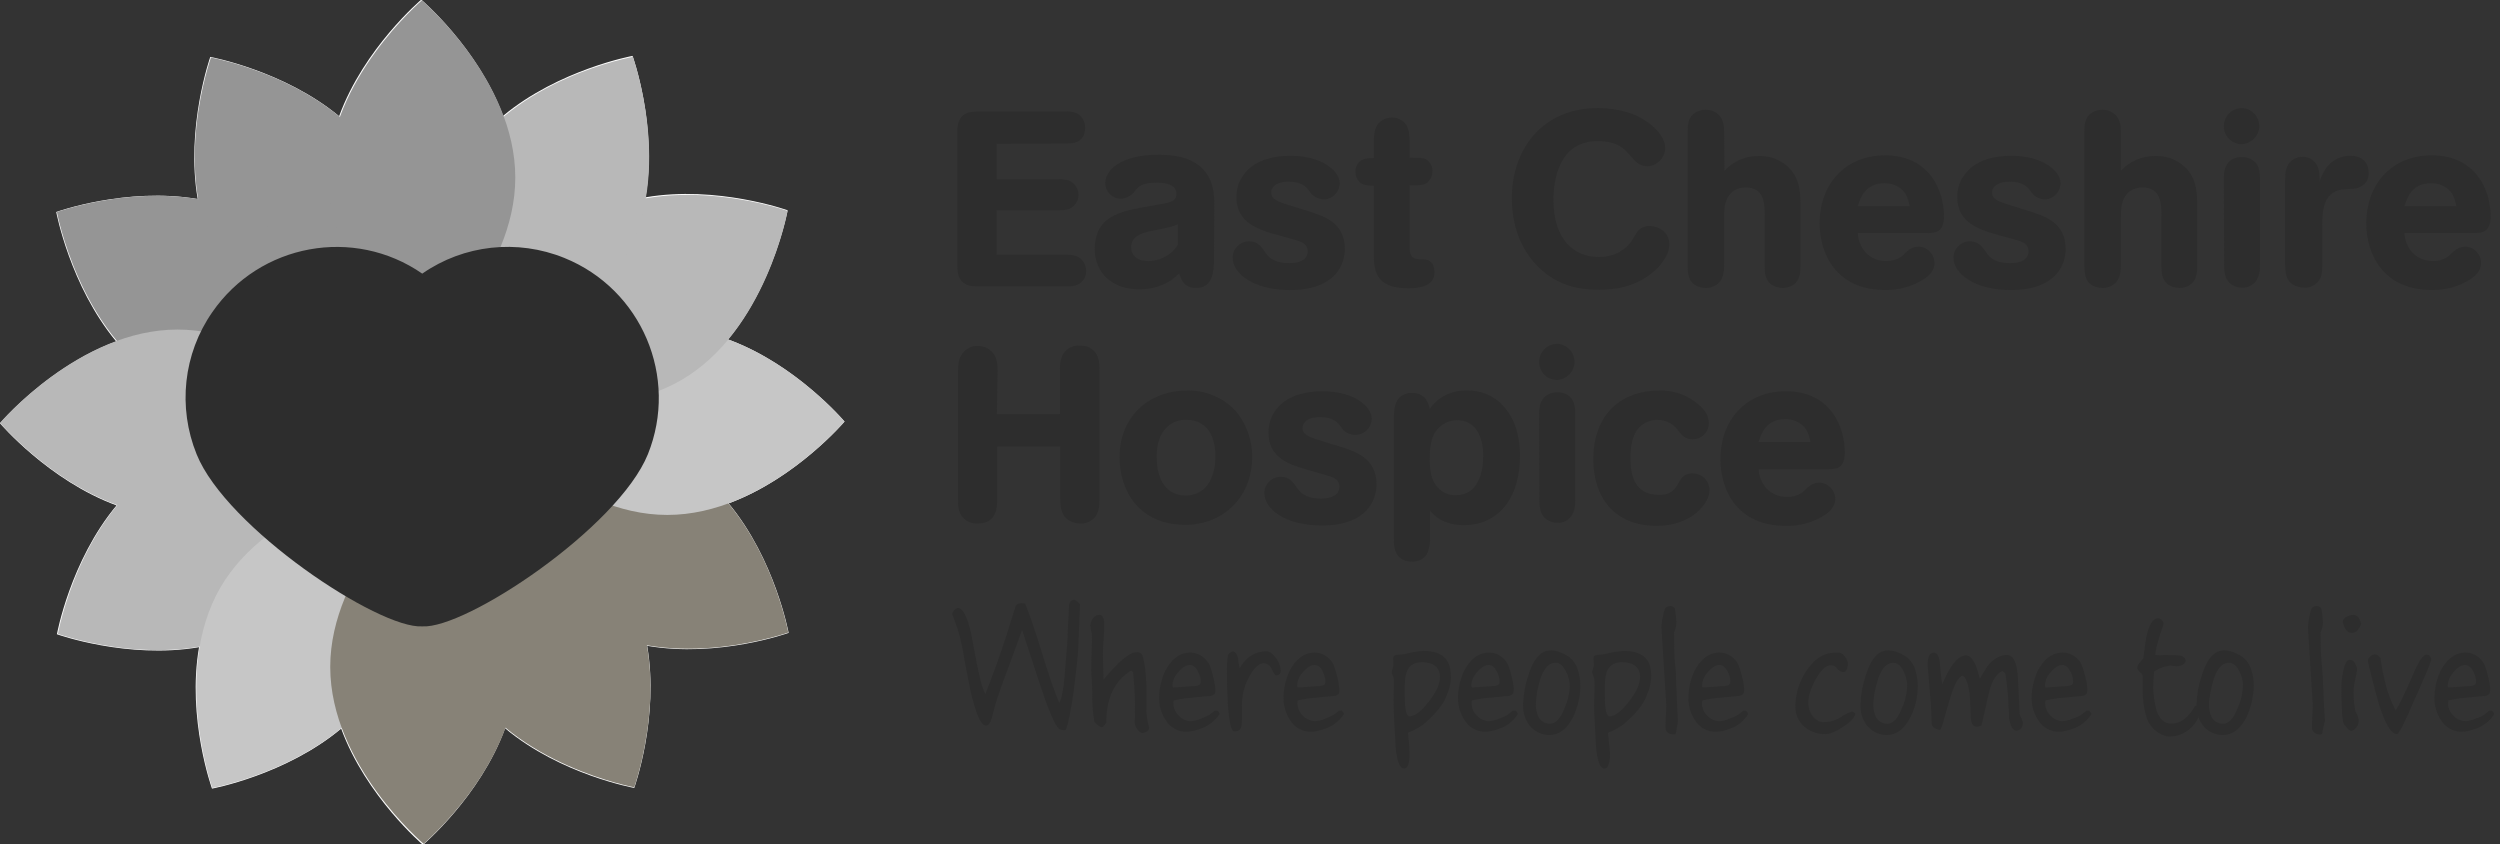 <svg width="225" height="76" viewBox="0 0 225 76" fill="none" xmlns="http://www.w3.org/2000/svg">
<rect x="0" y="0" width="225" height="76" fill="#333333" stroke="none"/>
<g clip-path="url(#clip0_431_4828)">
<path d="M76.008 37.942C76.008 37.942 71.653 32.789 65.518 30.55C69.659 25.55 70.886 18.925 70.886 18.925C70.886 18.925 64.537 16.655 58.095 17.759C59.199 11.348 56.93 5.03 56.93 5.03C56.93 5.03 50.304 6.257 45.274 10.428C43.035 4.324 37.912 -0.031 37.912 -0.031C37.912 -0.031 32.759 4.324 30.52 10.459C25.551 6.349 18.925 5.122 18.925 5.122C18.925 5.122 16.686 11.471 17.791 17.913C11.38 16.808 5.061 19.078 5.061 19.078C5.061 19.078 6.288 25.704 10.46 30.734C4.356 32.973 0 38.096 0 38.096C0 38.096 4.386 43.249 10.49 45.488C6.319 50.488 5.122 57.082 5.122 57.082C5.122 57.082 11.472 59.352 17.913 58.248C16.809 64.659 19.079 70.977 19.079 70.977C19.079 70.977 25.704 69.75 30.704 65.579C32.943 71.683 38.066 76.038 38.066 76.038C38.066 76.038 43.219 71.683 45.458 65.548C50.458 69.72 57.083 70.916 57.083 70.916C57.083 70.916 59.353 64.567 58.248 58.125C64.659 59.23 70.978 56.96 70.978 56.96C70.978 56.96 69.751 50.334 65.579 45.304C71.653 43.065 76.008 37.942 76.008 37.942Z" fill="white"/>
<path d="M34.261 14.78C38.677 22.418 34.966 32.786 34.966 32.786C34.966 32.786 24.108 30.792 19.691 23.185C15.274 15.578 18.985 5.18 18.985 5.18C18.985 5.18 29.843 7.143 34.261 14.78Z" fill="#959595"/>
<path d="M23.157 19.785C30.794 24.202 32.758 35.03 32.758 35.03C32.758 35.03 22.359 38.742 14.752 34.325C7.145 29.908 5.121 19.08 5.121 19.08C5.121 19.08 15.519 15.368 23.157 19.785Z" fill="#959595"/>
<path d="M15.981 29.66C24.784 29.66 31.931 38.065 31.931 38.065C31.931 38.065 24.784 46.469 15.981 46.469C7.178 46.469 0 38.065 0 38.065C0 38.065 7.147 29.66 15.981 29.66Z" fill="#B8B8B8"/>
<path d="M14.814 41.805C22.451 37.388 32.819 41.099 32.819 41.099C32.819 41.099 30.825 51.958 23.218 56.344C15.581 60.761 5.213 57.05 5.213 57.05C5.213 57.05 7.176 46.191 14.814 41.805Z" fill="#B8B8B8"/>
<path d="M19.814 52.913C24.231 45.276 35.059 43.312 35.059 43.312C35.059 43.312 38.77 53.711 34.353 61.318C29.936 68.925 19.108 70.918 19.108 70.918C19.108 70.918 15.428 60.551 19.814 52.913Z" fill="#C6C6C6"/>
<path d="M29.721 60.024C29.721 51.221 38.125 44.074 38.125 44.074C38.125 44.074 46.53 51.221 46.53 60.024C46.53 68.828 38.125 75.944 38.125 75.944C38.125 75.944 29.721 68.828 29.721 60.024Z" fill="#878277"/>
<path d="M41.836 61.255C37.419 53.618 41.131 43.25 41.131 43.25C41.131 43.25 51.989 45.244 56.375 52.851C60.792 60.488 57.081 70.856 57.081 70.856C57.081 70.856 46.253 68.862 41.836 61.255Z" fill="#878277"/>
<path d="M52.941 56.219C45.303 51.802 43.34 40.974 43.34 40.974C43.34 40.974 53.738 37.263 61.345 41.68C68.952 46.097 70.946 56.925 70.946 56.925C70.946 56.925 60.578 60.636 52.941 56.219Z" fill="#878277"/>
<path d="M60.058 46.344C51.255 46.344 44.139 37.94 44.139 37.94C44.139 37.94 51.255 29.535 60.089 29.535C68.923 29.535 76.008 37.94 76.008 37.94C76.008 37.94 68.861 46.344 60.058 46.344Z" fill="#C6C6C6"/>
<path d="M61.282 34.229C53.645 38.646 43.277 34.934 43.277 34.934C43.277 34.934 45.271 24.076 52.878 19.69C60.485 15.304 70.883 18.984 70.883 18.984C70.883 18.984 68.92 29.812 61.282 34.229Z" fill="#B8B8B8"/>
<path d="M56.283 23.122C51.866 30.76 41.039 32.723 41.039 32.723C41.039 32.723 37.327 22.325 41.714 14.718C46.13 7.08 56.958 5.117 56.958 5.117C56.958 5.117 60.67 15.485 56.283 23.122Z" fill="#B8B8B8"/>
<path d="M46.376 15.981C46.376 24.785 37.972 31.931 37.972 31.931C37.972 31.931 29.567 24.785 29.567 15.981C29.567 7.178 37.972 0.031 37.972 0.031C37.972 0.031 46.376 7.178 46.376 15.981Z" fill="#959595"/>
<path d="M50.794 23.216C46.561 21.498 41.745 22.02 38.003 24.627C31.838 20.363 23.372 21.928 19.108 28.093C16.501 31.835 15.98 36.651 17.697 40.884C20.366 47.509 34.077 56.619 38.003 56.374C41.929 56.619 55.609 47.509 58.309 40.884C61.1 33.952 57.757 26.038 50.794 23.216Z" fill="#2D2D2D"/>
<path d="M89.687 12.945V16.135H95.239C95.577 16.105 95.914 16.166 96.221 16.258C96.926 16.565 97.264 17.362 96.957 18.068C96.803 18.405 96.558 18.65 96.221 18.804C95.914 18.896 95.577 18.927 95.27 18.927H89.687V22.914H95.914C96.527 22.945 97.172 22.945 97.57 23.681C97.693 23.896 97.754 24.141 97.754 24.356C97.785 24.908 97.448 25.429 96.926 25.644C96.62 25.767 96.251 25.797 95.914 25.767H88.031C87.755 25.767 87.479 25.767 87.233 25.705C86.16 25.399 86.16 24.386 86.16 23.834V11.872C86.129 11.381 86.252 10.921 86.528 10.522C86.927 10.062 87.51 10.062 88.031 10.031H95.853C96.221 10.001 96.558 10.062 96.895 10.185C97.386 10.43 97.662 10.951 97.662 11.504C97.662 11.78 97.601 12.056 97.478 12.301C97.08 12.915 96.435 12.915 95.883 12.915L89.687 12.945Z" fill="#2D2D2D"/>
<path d="M109.257 23.465C109.226 24.324 109.226 25.919 107.631 25.919C106.589 25.919 106.282 25.152 106.128 24.6C105.914 24.815 105.699 24.999 105.454 25.183C104.595 25.766 103.583 26.042 102.54 26.042C100.086 26.042 98.522 24.569 98.522 22.361C98.522 21.901 98.614 21.41 98.767 20.981C98.982 20.398 99.411 19.876 99.963 19.57C100.853 19.017 101.773 18.834 104.288 18.404C105.423 18.22 105.883 18.067 105.883 17.453C105.883 16.441 104.472 16.441 104.043 16.441C102.724 16.441 102.448 16.809 102.11 17.238C101.834 17.607 101.374 17.852 100.914 17.883C100.147 17.913 99.503 17.3 99.472 16.502C99.472 15.429 100.638 13.926 104.319 13.926C106.374 13.926 107.355 14.447 108 14.969C109.288 16.073 109.288 17.515 109.288 18.649L109.257 23.465ZM106.006 20.183C105.546 20.367 105.362 20.459 103.859 20.735C102.938 20.919 101.804 21.165 101.804 22.269C101.804 23.036 102.417 23.496 103.337 23.496C103.797 23.496 104.257 23.404 104.687 23.189C105.239 22.944 105.699 22.545 106.006 22.023V20.183Z" fill="#2D2D2D"/>
<path d="M117.876 17.24C117.6 16.872 117.231 16.351 115.974 16.351C114.962 16.351 114.41 16.75 114.41 17.332C114.41 17.976 115.115 18.191 116.219 18.529C116.587 18.651 116.986 18.774 117.415 18.897C119.103 19.418 121.035 19.97 121.035 22.424C121.035 23.774 120.207 26.105 116.097 26.105C112.753 26.105 110.943 24.571 110.943 23.221C110.913 22.424 111.557 21.749 112.354 21.718C112.385 21.718 112.416 21.718 112.416 21.718C113.183 21.718 113.551 22.209 113.888 22.731C114.103 23.038 114.532 23.682 116.035 23.682C117.078 23.682 117.692 23.314 117.692 22.608C117.692 21.903 117.078 21.749 116.557 21.596C116.281 21.504 114.808 21.105 114.471 21.013C113.305 20.645 111.281 20.032 111.281 17.792C111.25 16.933 111.557 16.105 112.14 15.461C113.121 14.357 114.686 14.02 116.158 14.02C118.949 14.02 120.575 15.369 120.575 16.504C120.544 17.332 119.869 17.976 119.072 17.946C118.55 17.884 118.121 17.639 117.876 17.24Z" fill="#2D2D2D"/>
<path d="M126.864 14.198C127.815 14.198 128.03 14.198 128.306 14.32C128.705 14.535 128.95 14.964 128.919 15.425C128.919 15.639 128.858 15.854 128.766 16.038C128.429 16.682 127.999 16.682 126.864 16.682V22.234C126.864 23.215 127.232 23.338 128.03 23.338C128.95 23.338 129.103 24.013 129.103 24.504C129.103 25.853 127.57 25.945 126.711 25.945C123.705 25.945 123.644 24.197 123.644 22.847V16.713C123.276 16.744 122.938 16.682 122.601 16.559C122.202 16.345 121.987 15.915 121.987 15.455C121.987 15.271 122.018 15.056 122.11 14.903C122.417 14.228 123.092 14.228 123.644 14.228V12.664C123.674 12.143 123.674 11.56 124.073 11.1C124.38 10.762 124.809 10.578 125.269 10.578C125.484 10.578 125.699 10.609 125.883 10.701C126.834 11.069 126.834 12.02 126.864 12.664V14.198Z" fill="#2D2D2D"/>
<path d="M139.808 17.978C139.808 21.536 141.648 23.131 143.887 23.131C145.329 23.131 146.341 22.456 146.893 21.628C147.016 21.413 147.138 21.168 147.292 20.953C147.537 20.554 147.967 20.34 148.457 20.34C149.224 20.34 150.236 20.861 150.236 21.965C150.236 22.241 150.175 22.517 150.083 22.793C149.807 23.407 149.378 23.99 148.856 24.419C147.2 25.861 145.329 26.075 143.887 26.075C141.587 26.075 140.452 25.462 139.777 25.063C137.875 23.928 136.065 21.536 136.065 17.855C136.065 13.377 138.857 9.727 143.795 9.727C144.899 9.727 145.973 9.911 146.985 10.279C148.273 10.8 149.868 12.027 149.868 13.315C149.868 14.205 149.132 14.941 148.243 14.972C147.752 14.941 147.323 14.726 147.016 14.328C146.832 14.143 146.709 13.96 146.525 13.806C146.249 13.438 145.543 12.702 143.826 12.702C140.329 12.671 139.808 16.168 139.808 17.978Z" fill="#2D2D2D"/>
<path d="M155.204 15.366C156.002 14.507 157.106 14.016 158.272 14.047C159.008 14.016 159.713 14.2 160.327 14.568C162.014 15.611 162.014 17.237 162.044 18.279V23.923C162.044 24.445 162.014 25.028 161.615 25.457C161.308 25.764 160.879 25.917 160.449 25.917C160.051 25.917 159.652 25.794 159.345 25.549C158.854 25.12 158.824 24.506 158.824 23.985V19.414C158.824 18.402 158.824 16.869 157.106 16.869C156.738 16.869 156.37 16.96 156.032 17.175C155.174 17.789 155.174 18.832 155.174 19.568V23.77C155.174 24.291 155.143 24.874 154.806 25.334C154.499 25.702 154.039 25.917 153.548 25.917C153.333 25.917 153.119 25.886 152.934 25.825C151.922 25.518 151.892 24.567 151.892 23.923V11.807C151.892 11.286 151.922 10.703 152.382 10.274C152.689 10.028 153.088 9.875 153.487 9.875C153.701 9.875 153.947 9.906 154.161 9.998C155.143 10.396 155.174 11.347 155.174 11.93L155.204 15.366Z" fill="#2D2D2D"/>
<path d="M167.199 20.974C167.23 21.618 167.475 22.232 167.905 22.722C168.365 23.213 169.009 23.489 169.714 23.489C170.297 23.52 170.88 23.336 171.309 22.937C171.432 22.814 171.555 22.661 171.708 22.569C171.953 22.324 172.322 22.201 172.659 22.201C173.456 22.201 174.101 22.876 174.101 23.673C174.101 24.133 173.886 24.624 173.211 25.084C172.137 25.79 170.88 26.127 169.622 26.096C165.297 26.096 163.764 22.876 163.764 20.084C163.764 16.649 166.003 13.98 169.653 13.98C173.732 13.98 174.959 17.262 174.959 19.44C174.959 20.943 174.162 20.943 173.548 20.974H167.199ZM171.861 18.551C171.8 18.152 171.677 17.753 171.463 17.385C171.033 16.802 170.328 16.465 169.592 16.496C167.843 16.496 167.444 17.815 167.199 18.551H171.861Z" fill="#2D2D2D"/>
<path d="M182.782 17.24C182.506 16.872 182.138 16.351 180.881 16.351C179.868 16.351 179.285 16.75 179.285 17.332C179.285 17.976 179.991 18.191 181.126 18.529C181.494 18.651 181.893 18.774 182.291 18.897C183.978 19.418 185.911 19.97 185.911 22.424C185.911 23.774 185.083 26.105 180.973 26.105C177.629 26.105 175.819 24.571 175.819 23.221C175.789 22.424 176.433 21.749 177.23 21.718C177.261 21.718 177.261 21.718 177.292 21.718C178.059 21.718 178.427 22.209 178.764 22.731C178.979 23.038 179.408 23.682 180.911 23.682C181.954 23.682 182.568 23.314 182.568 22.608C182.568 21.903 181.954 21.749 181.433 21.596C181.126 21.504 179.684 21.105 179.347 21.013C178.181 20.645 176.157 20.032 176.157 17.792C176.126 16.933 176.433 16.105 177.016 15.461C177.997 14.357 179.562 14.02 181.034 14.02C183.825 14.02 185.451 15.369 185.451 16.504C185.42 17.332 184.745 17.976 183.948 17.946C183.457 17.884 183.028 17.639 182.782 17.24Z" fill="#2D2D2D"/>
<path d="M190.879 15.366C191.676 14.507 192.811 14.016 193.977 14.047C194.713 14.016 195.418 14.2 196.032 14.568C197.719 15.611 197.719 17.237 197.75 18.279V23.923C197.75 24.445 197.719 25.028 197.32 25.457C197.013 25.764 196.584 25.917 196.155 25.917C195.756 25.917 195.357 25.794 195.05 25.549C194.56 25.12 194.529 24.506 194.529 23.985V19.414C194.529 18.402 194.529 16.869 192.811 16.869C192.443 16.869 192.075 16.96 191.738 17.175C190.879 17.789 190.879 18.832 190.879 19.568V23.77C190.879 24.291 190.848 24.874 190.511 25.334C190.204 25.702 189.744 25.917 189.253 25.917C189.038 25.917 188.824 25.886 188.64 25.825C187.627 25.518 187.597 24.567 187.597 23.923V11.807C187.597 11.286 187.627 10.703 188.087 10.274C188.394 10.028 188.793 9.875 189.192 9.875C189.406 9.875 189.652 9.906 189.867 9.998C190.848 10.396 190.879 11.347 190.879 11.93V15.366Z" fill="#2D2D2D"/>
<path d="M200.143 11.352C200.143 10.463 200.879 9.727 201.768 9.727C202.658 9.757 203.363 10.524 203.333 11.414C203.302 12.242 202.627 12.917 201.768 12.978C200.879 12.978 200.143 12.272 200.143 11.352ZM200.143 16.076C200.143 15.217 200.357 14.849 200.603 14.573C200.909 14.266 201.339 14.113 201.768 14.143C202.014 14.143 202.259 14.174 202.474 14.266C203.363 14.634 203.394 15.524 203.394 16.045V23.836C203.425 24.327 203.333 24.849 203.057 25.278C202.75 25.677 202.29 25.922 201.799 25.891C201.584 25.891 201.37 25.861 201.155 25.769C200.204 25.401 200.173 24.45 200.173 23.836L200.143 16.076Z" fill="#2D2D2D"/>
<path d="M205.663 16.197C205.663 15.676 205.663 15.032 206.154 14.541C206.43 14.265 206.829 14.112 207.227 14.112C207.473 14.112 207.718 14.173 207.902 14.265C208.761 14.694 208.761 15.676 208.761 16.075V16.351C208.853 16.013 209.006 15.676 209.221 15.338C209.681 14.51 210.571 14.02 211.522 14.02C212.718 14.02 213.178 14.756 213.178 15.523C213.209 15.921 213.055 16.289 212.81 16.565C212.473 16.841 212.074 16.995 211.644 16.995C211.338 17.026 211.031 17.026 210.755 17.056C209.037 17.332 209.006 19.111 209.006 20.338V23.804C209.006 24.326 209.006 25.001 208.546 25.43C208.24 25.737 207.81 25.921 207.381 25.89C207.197 25.89 206.982 25.859 206.798 25.798C205.694 25.491 205.663 24.479 205.663 23.804V16.197Z" fill="#2D2D2D"/>
<path d="M216.398 20.974C216.429 21.618 216.674 22.232 217.104 22.722C217.564 23.213 218.239 23.489 218.914 23.489C219.496 23.52 220.079 23.336 220.509 22.937C220.631 22.814 220.754 22.661 220.907 22.569C221.183 22.324 221.521 22.201 221.858 22.201C222.656 22.201 223.3 22.876 223.3 23.673C223.3 24.133 223.085 24.624 222.41 25.084C221.337 25.79 220.11 26.127 218.822 26.096C214.497 26.096 212.963 22.876 212.963 20.084C212.963 16.649 215.202 13.98 218.852 13.98C222.932 13.98 224.159 17.262 224.159 19.44C224.159 20.943 223.361 20.943 222.748 20.974H216.398ZM221.061 18.551C220.999 18.152 220.877 17.753 220.662 17.385C220.233 16.802 219.527 16.465 218.791 16.496C217.043 16.496 216.644 17.815 216.398 18.551H221.061Z" fill="#2D2D2D"/>
<path d="M89.719 37.27H95.394V33.283C95.394 32.73 95.425 32.117 95.854 31.626C96.192 31.258 96.682 31.074 97.173 31.105C97.449 31.105 97.695 31.136 97.94 31.228C98.921 31.657 98.952 32.639 98.952 33.283V44.816C98.952 45.337 98.952 45.981 98.584 46.503C98.247 46.902 97.756 47.147 97.234 47.116C97.02 47.116 96.774 47.086 96.559 46.994C95.455 46.626 95.425 45.552 95.425 44.877V40.184H89.75V44.938C89.75 45.613 89.719 47.116 88.002 47.116C87.511 47.147 87.02 46.963 86.683 46.595C86.223 46.104 86.223 45.46 86.223 44.938V33.436C86.223 32.853 86.253 32.178 86.744 31.657C87.082 31.32 87.542 31.105 88.002 31.136C88.523 31.136 89.014 31.35 89.351 31.749C89.781 32.27 89.781 32.915 89.781 33.467L89.719 37.27Z" fill="#2D2D2D"/>
<path d="M106.864 35.15C108.489 35.119 110.054 35.763 111.189 36.959C112.17 38.125 112.722 39.628 112.692 41.131C112.692 44.781 110.054 47.235 106.68 47.235C102.508 47.235 100.76 44.167 100.76 41.131C100.76 37.603 103.275 35.15 106.864 35.15ZM105.146 38.34C104.103 39.198 104.103 40.701 104.103 41.131C104.103 43.217 104.993 44.597 106.741 44.597C107.631 44.597 108.428 44.137 108.858 43.37C109.226 42.664 109.41 41.867 109.379 41.069C109.41 40.364 109.256 39.658 108.95 39.014C108.52 38.217 107.692 37.757 106.772 37.787C106.158 37.757 105.575 37.971 105.146 38.34Z" fill="#2D2D2D"/>
<path d="M120.697 38.432C120.421 38.064 120.053 37.542 118.796 37.542C117.783 37.542 117.231 37.941 117.231 38.524C117.231 39.168 117.937 39.383 119.072 39.72C119.44 39.843 119.839 39.965 120.268 40.088C121.955 40.609 123.887 41.161 123.887 43.615C123.887 44.965 123.059 47.296 118.949 47.296C115.606 47.296 113.796 45.763 113.796 44.413C113.765 43.615 114.409 42.941 115.207 42.91C115.238 42.91 115.268 42.91 115.268 42.91C116.035 42.91 116.403 43.401 116.741 43.922C116.955 44.198 117.385 44.873 118.888 44.873C119.931 44.873 120.544 44.505 120.544 43.8C120.544 43.094 119.931 42.941 119.409 42.787C119.133 42.695 117.661 42.297 117.323 42.174C116.158 41.836 114.164 41.223 114.164 38.984C114.133 38.125 114.44 37.297 115.023 36.653C116.004 35.548 117.569 35.211 119.041 35.211C121.832 35.211 123.458 36.561 123.458 37.696C123.427 38.524 122.753 39.168 121.955 39.137C121.372 39.106 120.912 38.861 120.697 38.432Z" fill="#2D2D2D"/>
<path d="M125.452 37.45C125.483 36.929 125.483 36.315 125.912 35.825C126.219 35.518 126.648 35.334 127.078 35.364C128.366 35.364 128.581 36.377 128.673 36.806C129.409 35.733 130.636 35.119 131.955 35.15C133.212 35.088 134.409 35.579 135.268 36.499C136.617 37.941 136.801 39.904 136.801 41.008C136.801 44.842 134.869 47.266 131.709 47.266C131.219 47.266 130.697 47.204 130.237 47.02C129.624 46.836 129.102 46.468 128.704 45.947V48.339C128.734 48.861 128.642 49.413 128.397 49.904C128.121 50.333 127.599 50.578 127.078 50.548C126.863 50.548 126.648 50.517 126.464 50.456C125.452 50.087 125.452 49.106 125.452 48.523V37.45ZM129.348 38.646C128.888 39.199 128.673 39.996 128.673 41.254C128.673 42.695 128.949 43.278 129.194 43.615C129.593 44.229 130.299 44.597 131.035 44.566C133.028 44.566 133.489 42.511 133.489 41.039C133.489 39.383 132.875 37.818 131.127 37.818C130.452 37.818 129.808 38.125 129.348 38.646Z" fill="#2D2D2D"/>
<path d="M138.518 32.571C138.518 31.681 139.254 30.945 140.143 30.945C141.033 30.976 141.738 31.743 141.708 32.632C141.677 33.461 141.002 34.135 140.143 34.197C139.223 34.197 138.518 33.461 138.518 32.571ZM138.518 37.264C138.518 36.405 138.732 36.037 138.978 35.761C139.284 35.454 139.714 35.301 140.143 35.301C140.389 35.301 140.634 35.332 140.849 35.424C141.738 35.792 141.769 36.681 141.769 37.203V44.994C141.8 45.484 141.708 46.006 141.431 46.435C141.155 46.834 140.665 47.079 140.174 47.049C139.959 47.049 139.744 47.018 139.53 46.926C138.579 46.558 138.548 45.607 138.548 44.994L138.518 37.264Z" fill="#2D2D2D"/>
<path d="M151.034 43.524C151.249 43.156 151.494 42.604 152.261 42.604C153.12 42.573 153.825 43.217 153.856 44.076C153.856 44.107 153.856 44.107 153.856 44.137C153.856 45.242 152.322 47.327 149.102 47.327C145.176 47.327 143.396 44.628 143.396 41.346C143.396 37.082 146.126 35.15 149.286 35.15C150.605 35.089 151.862 35.549 152.875 36.408C153.549 36.99 153.795 37.512 153.795 38.095C153.795 38.892 153.151 39.536 152.353 39.536H152.322C151.924 39.536 151.556 39.383 151.31 39.076C151.157 38.923 151.034 38.739 150.911 38.585C150.175 37.727 148.918 37.542 147.967 38.125C147.507 38.401 146.74 39.015 146.74 41.254C146.74 42.757 147.108 44.536 149.286 44.536C150.421 44.567 150.758 43.984 151.034 43.524Z" fill="#2D2D2D"/>
<path d="M158.272 42.204C158.303 42.849 158.548 43.462 158.978 43.953C159.438 44.444 160.113 44.72 160.788 44.72C161.37 44.75 161.953 44.566 162.383 44.167C162.505 44.045 162.628 43.892 162.781 43.8C163.057 43.554 163.395 43.431 163.732 43.431C164.53 43.462 165.174 44.106 165.174 44.904C165.174 45.364 164.959 45.855 164.284 46.315C163.211 47.02 161.984 47.358 160.696 47.327C156.34 47.327 154.837 44.106 154.837 41.315C154.837 37.88 157.076 35.211 160.726 35.211C164.806 35.211 166.033 38.493 166.033 40.702C166.033 42.204 165.235 42.204 164.622 42.235H158.272V42.204ZM162.935 39.781C162.873 39.383 162.751 38.984 162.536 38.616C162.106 38.033 161.401 37.696 160.665 37.726C158.916 37.726 158.518 39.045 158.272 39.781H162.935Z" fill="#2D2D2D"/>
<path d="M97.048 58.125C97.018 59.045 96.864 60.364 96.65 62.082C96.374 64.014 96.128 65.242 95.913 65.702C95.699 65.732 95.484 65.702 95.3 65.579C94.932 65.272 94.349 63.892 93.521 61.377C92.999 59.812 92.509 58.248 91.987 56.684C91.865 57.052 91.466 58.125 90.822 59.904C90.177 61.561 89.748 62.818 89.503 63.677C89.411 64.014 89.349 64.321 89.257 64.628C89.135 65.088 88.951 65.303 88.736 65.303C88.368 65.303 88.03 64.659 87.662 63.401C87.417 62.634 87.171 61.346 86.834 59.567C86.681 58.524 86.466 57.512 86.159 56.53C86.006 56.162 85.883 55.733 85.699 55.273C85.699 55.027 86.037 54.721 86.221 54.721C86.65 54.721 87.049 55.487 87.386 56.929C87.386 56.99 87.57 57.88 87.908 59.69C88.03 60.303 88.122 60.702 88.184 60.978C88.306 61.499 88.46 61.99 88.674 62.481C89.472 60.487 90.085 58.708 90.576 57.205C90.76 56.592 91.036 55.702 91.404 54.567C91.466 54.383 91.68 54.291 92.018 54.291C92.11 54.291 92.202 54.291 92.263 54.322C92.662 55.273 93.153 56.745 93.797 58.831C94.441 60.916 94.932 62.328 95.331 63.248C95.545 62.91 95.699 62.113 95.821 60.825C95.883 59.782 96.005 58.708 96.067 57.635C96.097 56.898 96.128 55.825 96.22 54.414C96.281 54.138 96.466 53.984 96.65 53.984C96.772 53.984 96.956 54.107 97.202 54.383L97.048 58.125Z" fill="#2D2D2D"/>
<path d="M102.816 65.976C102.601 65.976 102.172 65.516 102.141 65.147C102.111 64.994 102.111 64.841 102.141 64.657C102.141 64.381 102.141 64.227 102.141 64.197C102.172 63 102.111 61.804 101.988 60.639C101.988 60.455 101.896 60.362 101.773 60.362C100.301 61.283 99.565 62.847 99.565 65.025C99.473 65.209 99.35 65.332 99.197 65.454C99.043 65.424 98.89 65.362 98.767 65.24L98.491 64.963C98.338 64.074 98.276 63.184 98.307 62.295L98.215 60.362C98.215 60.025 98.215 59.473 98.246 58.706C98.276 57.939 98.276 57.479 98.276 57.295C98.276 57.111 98.246 56.896 98.184 56.712C98.154 56.436 98.123 56.283 98.123 56.283C98.184 55.761 98.522 55.332 98.951 55.332C99.197 55.332 99.319 55.547 99.381 55.976V56.651C99.319 57.663 99.258 58.43 99.258 58.89L99.319 61.16C100.7 59.504 101.681 58.706 102.233 58.706C102.387 58.675 102.54 58.706 102.663 58.798C102.816 58.829 102.939 59.289 103.061 60.148C103.123 60.669 103.153 61.191 103.184 61.743V63.675C103.153 64.289 103.245 64.871 103.43 65.454C103.43 65.7 103.245 65.914 102.816 65.976Z" fill="#2D2D2D"/>
<path d="M108.032 65.583C107.664 65.736 107.234 65.828 106.836 65.859C106.069 65.889 105.333 65.491 104.934 64.847C104.535 64.264 104.32 63.558 104.32 62.853C104.32 62.025 104.504 61.196 104.842 60.429C105.394 59.356 106.099 58.804 106.928 58.742C107.173 58.712 107.388 58.742 107.633 58.804C108.154 58.957 108.615 59.356 108.86 59.847C109.013 60.215 109.105 60.583 109.197 60.951C109.259 61.196 109.32 61.472 109.351 61.748C109.381 61.902 109.381 62.086 109.381 62.239C109.381 62.454 109.228 62.577 108.952 62.638C108.768 62.638 108.216 62.699 107.296 62.791C106.743 62.822 106.191 62.914 105.639 63.037C105.609 63.129 105.609 63.221 105.609 63.313C105.609 63.742 105.793 64.141 106.099 64.417C106.375 64.724 106.805 64.908 107.204 64.908C107.48 64.877 107.786 64.816 108.032 64.693C108.308 64.601 108.584 64.478 108.86 64.325L109.32 63.957H109.565C109.688 64.08 109.811 64.233 109.749 64.294C109.32 64.908 108.707 65.368 108.032 65.583ZM107.848 60.491C107.664 60.062 107.388 59.847 107.081 59.847C106.774 59.847 106.406 60.062 106.038 60.491C105.731 60.828 105.547 61.227 105.517 61.687C105.517 61.748 105.547 61.81 105.578 61.871C105.793 61.871 106.13 61.84 106.559 61.81C106.989 61.779 107.357 61.748 107.541 61.748C108.062 61.687 108.001 61.534 108.062 61.442C108.093 61.104 108.001 60.798 107.848 60.491Z" fill="#2D2D2D"/>
<path d="M114.869 60.795C114.777 60.795 114.624 60.611 114.471 60.243C114.379 59.936 114.072 59.721 113.735 59.691C113.274 59.691 112.814 60.151 112.354 61.04C111.956 61.807 111.771 62.666 111.771 63.525C111.771 63.709 111.771 63.924 111.771 64.2C111.771 64.476 111.771 64.691 111.771 64.813C111.771 65.304 111.71 65.58 111.526 65.703C111.403 65.795 111.25 65.825 111.066 65.825C110.821 65.825 110.637 65.059 110.514 63.556C110.453 62.574 110.422 61.501 110.422 60.366C110.422 59.415 110.483 58.893 110.606 58.832C110.698 58.74 110.821 58.648 110.974 58.617C111.219 58.678 111.342 58.924 111.434 59.261C111.434 59.476 111.495 59.783 111.557 60.151C112.17 59.108 112.968 58.617 113.98 58.617C114.287 58.617 114.563 58.832 114.839 59.231C115.084 59.537 115.238 59.936 115.268 60.335C115.299 60.611 115.084 60.795 114.869 60.795Z" fill="#2D2D2D"/>
<path d="M119.257 65.583C118.858 65.736 118.459 65.828 118.03 65.859C117.263 65.889 116.527 65.491 116.128 64.847C115.729 64.264 115.515 63.558 115.515 62.853C115.515 62.025 115.699 61.196 116.036 60.429C116.588 59.356 117.294 58.804 118.122 58.742C118.367 58.712 118.582 58.742 118.827 58.804C119.349 58.957 119.809 59.356 120.024 59.847C120.177 60.215 120.269 60.583 120.361 60.951C120.422 61.196 120.484 61.472 120.514 61.748C120.545 61.902 120.545 62.086 120.545 62.239C120.545 62.454 120.392 62.577 120.116 62.638C119.932 62.638 119.379 62.699 118.459 62.791C117.907 62.822 117.355 62.914 116.803 63.037C116.772 63.129 116.772 63.221 116.772 63.313C116.803 64.172 117.508 64.877 118.398 64.908C118.674 64.877 118.981 64.816 119.226 64.693C119.502 64.601 119.778 64.478 120.054 64.325L120.514 63.957H120.76C120.882 64.08 121.005 64.233 120.944 64.294C120.514 64.908 119.932 65.368 119.257 65.583ZM119.073 60.491C118.889 60.062 118.613 59.847 118.306 59.847C117.999 59.847 117.631 60.062 117.263 60.491C116.956 60.828 116.772 61.227 116.742 61.687C116.742 61.748 116.772 61.81 116.803 61.871C117.018 61.871 117.355 61.84 117.784 61.81C118.214 61.779 118.582 61.748 118.766 61.748C119.287 61.687 119.226 61.534 119.287 61.442C119.287 61.104 119.226 60.798 119.073 60.491Z" fill="#2D2D2D"/>
<path d="M130.451 61.899C130.359 62.205 130.236 62.481 130.113 62.788C129.868 63.432 129.193 64.26 128.089 65.211C127.66 65.518 127.169 65.763 126.709 65.948C126.831 66.929 126.862 67.543 126.862 67.819C126.862 68.708 126.709 69.168 126.371 69.168C125.972 69.168 125.727 68.524 125.604 67.236C125.574 66.254 125.482 65.242 125.451 64.26C125.42 63.739 125.42 63.218 125.42 62.696C125.451 61.96 125.451 61.439 125.451 61.132C125.451 60.978 125.236 60.58 125.236 60.457C125.236 60.549 125.267 60.396 125.39 59.966C125.42 59.813 125.42 59.66 125.39 59.506C125.359 59.077 125.39 58.954 125.88 58.923C126.065 58.923 126.249 58.893 126.433 58.862C126.985 58.709 127.537 58.617 128.12 58.586C129.745 58.586 130.543 59.291 130.573 60.733C130.604 61.132 130.543 61.531 130.451 61.899ZM127.997 59.598C127.874 59.598 127.721 59.598 127.598 59.629C126.801 59.782 126.433 60.426 126.433 61.623V62.727C126.433 63.923 126.586 64.506 126.893 64.475C127.414 64.414 127.966 63.954 128.61 63.126C129.255 62.297 129.531 61.653 129.592 61.101C129.684 60.089 129.009 59.598 127.997 59.598Z" fill="#2D2D2D"/>
<path d="M134.93 65.583C134.562 65.736 134.133 65.828 133.734 65.859C132.967 65.889 132.231 65.491 131.832 64.847C131.433 64.264 131.219 63.558 131.219 62.853C131.219 62.025 131.403 61.196 131.74 60.429C132.292 59.356 132.998 58.804 133.826 58.742C134.071 58.712 134.286 58.742 134.531 58.804C135.053 58.957 135.513 59.356 135.728 59.847C135.881 60.215 135.973 60.583 136.065 60.951C136.126 61.196 136.188 61.472 136.218 61.748C136.249 61.902 136.249 62.086 136.218 62.239C136.218 62.454 136.065 62.577 135.789 62.638C135.605 62.638 135.053 62.699 134.133 62.791C133.581 62.822 133.028 62.914 132.476 63.037C132.446 63.129 132.446 63.221 132.446 63.313C132.446 63.742 132.63 64.141 132.936 64.417C133.213 64.724 133.642 64.908 134.041 64.908C134.317 64.877 134.623 64.816 134.869 64.693C135.145 64.601 135.421 64.509 135.697 64.325L136.157 63.957H136.403C136.525 64.08 136.648 64.233 136.587 64.294C136.188 64.908 135.605 65.368 134.93 65.583ZM134.746 60.491C134.531 60.062 134.286 59.847 133.979 59.847C133.673 59.847 133.305 60.062 132.936 60.491C132.63 60.828 132.446 61.227 132.415 61.687C132.415 61.748 132.446 61.81 132.476 61.871C132.691 61.871 133.028 61.84 133.458 61.81C133.887 61.779 134.255 61.748 134.439 61.748C134.961 61.687 134.9 61.534 134.961 61.442C134.992 61.135 134.9 60.798 134.746 60.491Z" fill="#2D2D2D"/>
<path d="M141.587 64.528C141.035 65.602 140.33 66.154 139.44 66.154C138.735 66.154 138.06 65.816 137.631 65.264C137.232 64.712 137.048 64.068 137.078 63.393C137.109 62.504 137.263 61.645 137.539 60.816C137.968 59.406 138.581 58.639 139.379 58.547C139.9 58.485 140.483 58.669 141.189 59.099C141.587 59.406 141.894 59.835 142.017 60.326C142.17 60.786 142.232 61.277 142.232 61.737C142.232 62.718 141.986 63.638 141.587 64.528ZM140.913 60.387C140.667 59.896 140.361 59.651 140.023 59.651C139.287 59.651 138.796 60.326 138.459 61.706C138.367 62.074 138.305 62.442 138.275 62.841C138.183 63.362 138.213 63.884 138.397 64.375C138.551 64.835 139.011 65.141 139.502 65.141C140.023 65.141 140.453 64.651 140.821 63.7C141.127 63.025 141.281 62.289 141.281 61.553C141.219 61.154 141.127 60.755 140.913 60.387Z" fill="#2D2D2D"/>
<path d="M148.458 61.899C148.366 62.205 148.243 62.481 148.121 62.788C147.875 63.432 147.2 64.26 146.096 65.211C145.667 65.518 145.176 65.763 144.716 65.948C144.808 66.929 144.9 67.543 144.9 67.819C144.9 68.708 144.716 69.168 144.409 69.168C144.01 69.168 143.765 68.524 143.642 67.236C143.581 66.254 143.55 65.242 143.489 64.26C143.458 63.862 143.458 63.371 143.489 62.696C143.52 61.96 143.52 61.439 143.489 61.132C143.489 60.978 143.274 60.58 143.274 60.457C143.274 60.549 143.336 60.396 143.428 59.966C143.458 59.813 143.458 59.66 143.428 59.506C143.366 59.077 143.428 58.954 143.918 58.923C144.102 58.923 144.287 58.893 144.471 58.862C145.023 58.709 145.575 58.617 146.158 58.586C147.783 58.586 148.581 59.291 148.611 60.733C148.611 61.132 148.55 61.531 148.458 61.899ZM146.004 59.598C145.882 59.598 145.728 59.598 145.605 59.629C144.808 59.782 144.44 60.426 144.44 61.623V62.727C144.44 63.923 144.593 64.506 144.9 64.475C145.421 64.414 145.974 63.954 146.618 63.126C147.262 62.297 147.538 61.653 147.599 61.101C147.691 60.089 147.016 59.598 146.004 59.598Z" fill="#2D2D2D"/>
<path d="M150.942 65.364C150.881 65.671 150.85 65.885 150.82 66.039C150.758 66.1 150.666 66.1 150.605 66.1C150.359 66.1 150.145 66.008 149.991 65.824C149.899 65.671 149.869 65.487 149.899 65.333C149.899 65.149 149.899 64.781 149.93 64.352C149.961 63.922 149.961 63.554 149.961 63.309C149.961 63.37 149.93 62.91 149.869 61.928L149.531 56.53C149.531 56.131 149.593 55.763 149.685 55.395C149.777 54.873 149.899 54.628 150.022 54.628C150.267 54.475 150.574 54.536 150.728 54.751C150.82 55.18 150.85 55.579 150.881 56.008C150.881 56.315 150.789 56.653 150.666 56.929C150.666 58.186 150.697 59.045 150.728 59.567C150.82 60.241 150.85 60.763 150.85 61.162C150.85 61.652 150.912 62.389 150.942 63.431C151.004 64.413 151.004 64.904 151.004 64.904C151.004 65.026 150.973 65.18 150.942 65.364Z" fill="#2D2D2D"/>
<path d="M155.696 65.583C155.297 65.736 154.899 65.859 154.469 65.859C153.702 65.889 152.966 65.491 152.568 64.847C152.169 64.264 151.954 63.558 151.954 62.853C151.954 62.025 152.138 61.196 152.476 60.429C153.028 59.356 153.733 58.804 154.561 58.742C154.807 58.712 155.021 58.742 155.267 58.804C155.788 58.957 156.248 59.356 156.463 59.847C156.616 60.215 156.708 60.583 156.8 60.951C156.862 61.196 156.923 61.472 156.954 61.748C156.985 61.902 156.985 62.086 156.954 62.239C156.954 62.454 156.8 62.577 156.524 62.638C156.34 62.638 155.788 62.699 154.868 62.791C154.316 62.822 153.764 62.914 153.212 63.037C153.181 63.129 153.181 63.221 153.181 63.313C153.181 63.742 153.365 64.141 153.672 64.417C153.948 64.724 154.377 64.908 154.776 64.908C155.052 64.877 155.359 64.816 155.604 64.693C155.88 64.601 156.156 64.509 156.432 64.325L156.892 63.957H157.138C157.23 64.08 157.383 64.233 157.322 64.294C156.923 64.908 156.371 65.368 155.696 65.583ZM155.512 60.491C155.297 60.062 155.052 59.847 154.745 59.847C154.439 59.847 154.071 60.062 153.702 60.491C153.396 60.828 153.212 61.227 153.181 61.687C153.181 61.748 153.212 61.81 153.242 61.871C153.457 61.871 153.794 61.84 154.224 61.81C154.653 61.779 155.021 61.748 155.205 61.748C155.727 61.687 155.666 61.534 155.727 61.442C155.758 61.104 155.666 60.798 155.512 60.491Z" fill="#2D2D2D"/>
<path d="M165.911 65.391C165.236 65.851 164.715 66.065 164.285 66.065C163.611 66.096 162.936 65.851 162.414 65.421C161.862 64.961 161.555 64.256 161.586 63.55C161.586 62.477 161.923 61.403 162.506 60.483C163.242 59.317 164.132 58.734 165.206 58.734C165.328 58.734 165.42 58.734 165.543 58.734C165.758 58.796 165.942 58.918 166.064 59.133C166.187 59.286 166.279 59.471 166.31 59.655C166.31 60.207 166.156 60.483 165.88 60.483C165.666 60.452 165.482 60.36 165.359 60.176C165.236 59.992 164.991 59.869 164.776 59.869C164.316 59.869 163.856 60.329 163.365 61.219C162.905 62.078 162.721 62.783 162.752 63.366C162.813 64.348 163.457 64.992 164.132 64.992C164.684 64.992 165.206 64.838 165.696 64.532C165.972 64.317 166.31 64.163 166.647 64.041C166.77 64.041 166.893 64.133 166.985 64.225C166.923 64.562 166.586 64.961 165.911 65.391Z" fill="#2D2D2D"/>
<path d="M171.954 64.528C171.402 65.602 170.696 66.154 169.807 66.154C169.101 66.154 168.426 65.816 167.997 65.264C167.598 64.712 167.414 64.068 167.445 63.393C167.475 62.504 167.629 61.645 167.905 60.816C168.334 59.406 168.948 58.639 169.745 58.547C170.267 58.485 170.849 58.669 171.555 59.099C171.954 59.406 172.26 59.835 172.383 60.326C172.536 60.786 172.598 61.277 172.598 61.737C172.598 62.718 172.383 63.638 171.954 64.528ZM171.31 60.387C171.064 59.896 170.757 59.651 170.42 59.651C169.684 59.651 169.193 60.326 168.856 61.706C168.764 62.074 168.672 62.442 168.641 62.841C168.549 63.362 168.58 63.884 168.764 64.375C168.917 64.835 169.377 65.141 169.868 65.141C170.389 65.141 170.819 64.651 171.187 63.7C171.494 63.025 171.647 62.289 171.647 61.553C171.616 61.154 171.494 60.755 171.31 60.387Z" fill="#2D2D2D"/>
<path d="M181.953 65.483C181.861 65.636 181.708 65.728 181.524 65.759C181.156 65.759 180.941 65.391 180.818 64.654C180.818 64.256 180.788 63.857 180.757 63.458C180.757 62.845 180.665 61.955 180.511 60.759C180.481 60.605 180.358 60.452 180.205 60.391C179.714 60.605 179.315 61.188 179.039 62.2C178.824 63.182 178.579 64.225 178.334 65.299C177.628 65.575 177.413 65.299 177.352 64.44C177.352 63.765 177.321 63.09 177.26 62.415C177.107 61.403 176.892 60.882 176.616 60.82C176.34 60.882 176.033 61.342 175.726 62.17C175.573 62.661 175.328 63.427 175.021 64.501C174.868 65.176 174.714 65.575 174.592 65.697C174.101 65.605 173.855 65.421 173.855 65.084L173.794 63.581C173.794 63.55 173.733 62.906 173.641 61.71C173.549 60.513 173.487 59.9 173.487 59.839C173.487 59.102 173.671 58.734 174.07 58.734C174.346 58.734 174.53 59.072 174.592 59.716C174.653 60.268 174.684 60.759 174.745 61.188L174.806 61.587C175.021 61.066 175.266 60.544 175.573 60.053C176.033 59.379 176.463 59.01 176.892 58.98C177.229 58.949 177.536 59.256 177.812 59.869C177.966 60.268 178.088 60.667 178.18 61.096C178.548 60.483 178.763 60.115 178.886 59.931C179.162 59.563 179.53 59.286 179.929 59.102C180.174 58.98 180.419 58.949 180.696 58.949C181.248 59.01 181.554 59.716 181.616 61.096L181.769 64.256C181.769 64.378 181.984 64.716 181.984 64.777C182.106 65.022 182.076 65.268 181.953 65.483Z" fill="#2D2D2D"/>
<path d="M186.555 65.583C186.187 65.736 185.758 65.828 185.359 65.859C184.592 65.889 183.856 65.491 183.457 64.847C183.058 64.264 182.844 63.558 182.844 62.853C182.844 62.025 183.028 61.196 183.365 60.429C183.917 59.356 184.623 58.804 185.451 58.742C185.696 58.712 185.911 58.742 186.156 58.804C186.678 58.957 187.138 59.356 187.353 59.847C187.506 60.215 187.598 60.583 187.69 60.951C187.751 61.196 187.813 61.472 187.844 61.748C187.874 61.902 187.874 62.086 187.844 62.239C187.844 62.454 187.69 62.577 187.414 62.638C187.23 62.638 186.678 62.699 185.758 62.791C185.206 62.822 184.653 62.914 184.101 63.037C184.071 63.129 184.071 63.221 184.071 63.313C184.071 63.742 184.255 64.141 184.561 64.417C184.838 64.724 185.267 64.908 185.666 64.908C185.942 64.877 186.248 64.816 186.494 64.693C186.77 64.601 187.046 64.509 187.322 64.325L187.782 63.957H188.028C188.12 64.08 188.273 64.233 188.212 64.294C187.813 64.908 187.23 65.368 186.555 65.583ZM186.371 60.491C186.156 60.062 185.911 59.847 185.604 59.847C185.298 59.847 184.93 60.062 184.561 60.491C184.255 60.828 184.071 61.227 184.04 61.687C184.04 61.748 184.071 61.81 184.101 61.871C184.316 61.871 184.653 61.84 185.083 61.81C185.512 61.779 185.88 61.748 186.064 61.748C186.586 61.687 186.525 61.534 186.586 61.442C186.586 61.135 186.525 60.798 186.371 60.491Z" fill="#2D2D2D"/>
<path d="M197.441 65.241C196.859 65.947 195.969 66.346 195.08 66.284C194.221 66.1 193.515 65.487 193.208 64.628C192.932 63.708 192.81 62.788 192.84 61.837C192.84 61.499 192.84 61.193 192.84 60.855C192.81 60.702 192.718 60.579 192.595 60.487C192.503 60.395 192.411 60.303 192.35 60.18C192.35 59.996 192.411 59.812 192.534 59.69C192.779 59.413 192.871 59.26 192.902 59.26L193.147 57.42C193.393 56.223 193.761 55.641 194.221 55.641C194.497 55.641 194.773 56.009 194.711 56.193C194.221 57.604 193.975 58.524 193.975 58.953C194.251 58.984 194.558 58.984 194.834 58.953C195.57 58.953 196.061 58.984 196.092 58.984C196.583 59.045 196.705 59.321 196.705 59.444C196.705 59.812 196.214 59.966 195.846 59.966C195.785 59.966 195.448 59.904 195.356 59.904C195.11 59.935 194.895 59.966 194.65 60.058C194.374 60.15 194.129 60.272 193.883 60.426C193.822 60.886 193.791 61.346 193.791 61.806C193.791 62.573 193.914 63.34 194.129 64.076C194.435 64.781 194.834 65.119 195.325 65.119C195.846 65.149 196.368 64.935 196.767 64.567C197.073 64.29 197.349 63.922 197.533 63.554C197.84 63.37 198.024 63.462 198.055 63.83C197.994 64.352 197.779 64.843 197.441 65.241Z" fill="#2D2D2D"/>
<path d="M202.198 64.528C201.646 65.602 200.94 66.154 200.051 66.154C199.345 66.154 198.67 65.816 198.241 65.264C197.842 64.712 197.658 64.068 197.689 63.393C197.72 62.504 197.873 61.645 198.149 60.816C198.578 59.406 199.192 58.639 199.989 58.547C200.511 58.485 201.094 58.669 201.799 59.099C202.198 59.406 202.505 59.835 202.627 60.326C202.781 60.786 202.842 61.277 202.842 61.737C202.811 62.718 202.597 63.638 202.198 64.528ZM201.523 60.387C201.278 59.896 200.971 59.651 200.633 59.651C199.897 59.651 199.407 60.326 199.069 61.706C198.977 62.074 198.916 62.442 198.854 62.841C198.762 63.362 198.793 63.884 198.977 64.375C199.13 64.835 199.591 65.141 200.081 65.141C200.603 65.141 201.032 64.651 201.4 63.7C201.707 63.025 201.86 62.289 201.86 61.553C201.83 61.154 201.738 60.755 201.523 60.387Z" fill="#2D2D2D"/>
<path d="M209.128 65.364C209.066 65.671 209.005 65.885 209.005 66.039C208.944 66.1 208.852 66.1 208.79 66.1C208.545 66.1 208.33 66.008 208.177 65.824C208.085 65.671 208.054 65.487 208.085 65.333C208.085 65.149 208.085 64.781 208.116 64.352C208.146 63.922 208.146 63.554 208.146 63.309C208.146 63.37 208.116 62.91 208.054 61.928L207.717 56.53C207.717 56.131 207.778 55.763 207.87 55.395C207.962 54.873 208.085 54.628 208.208 54.628C208.453 54.475 208.76 54.536 208.913 54.751C209.005 55.18 209.036 55.579 209.066 56.008C209.066 56.315 208.974 56.653 208.852 56.929C208.852 58.186 208.882 59.045 208.944 59.567C209.005 60.241 209.036 60.763 209.066 61.162C209.066 61.652 209.128 62.389 209.158 63.431C209.22 64.413 209.25 64.904 209.25 64.904C209.189 65.026 209.189 65.18 209.128 65.364Z" fill="#2D2D2D"/>
<path d="M211.645 65.792C211.491 65.761 211.338 65.669 211.246 65.516C211.123 65.424 211.031 65.27 210.939 65.147C210.786 64.779 210.725 63.675 210.725 61.835C210.725 61.344 210.786 60.884 210.878 60.424C211.031 59.718 211.215 59.381 211.461 59.381C211.706 59.381 211.921 59.534 211.982 59.78C212.074 59.933 212.136 60.086 212.136 60.27C212.105 60.547 212.044 60.822 211.982 61.099C211.89 61.436 211.86 61.743 211.829 62.08C211.798 62.724 211.86 63.368 211.982 64.013C212.136 64.258 212.228 64.503 212.289 64.779C212.32 65.24 212.044 65.638 211.645 65.792ZM212.289 56.559C212.166 56.774 211.982 56.927 211.737 56.958C211.522 56.958 211.43 56.927 211.399 56.927C211.093 56.682 210.909 56.344 210.847 55.946C210.847 55.761 210.97 55.608 211.246 55.485C211.43 55.393 211.645 55.332 211.86 55.332C212.074 55.363 212.258 55.516 212.35 55.731C212.412 55.853 212.473 56.007 212.504 56.13C212.473 56.283 212.381 56.436 212.289 56.559Z" fill="#2D2D2D"/>
<path d="M218.269 60.792C217.932 61.529 217.625 62.295 217.288 63.001C216.429 65.025 215.907 66.068 215.723 66.068C215.202 66.068 214.681 65.179 214.098 63.369C213.975 62.97 213.638 61.713 213.116 59.596C213.116 59.473 213.116 59.351 213.178 59.228C213.3 59.044 213.515 58.921 213.73 58.891C213.852 58.891 213.944 58.921 214.036 59.013L214.251 59.228C214.343 59.934 214.466 60.608 214.65 61.314C214.834 62.234 215.171 63.093 215.601 63.921C215.815 63.676 216.306 62.694 217.073 60.946C217.656 59.535 218.085 58.86 218.453 58.921C218.545 58.921 218.668 58.983 218.729 59.136C218.791 59.197 218.821 59.289 218.821 59.381C218.637 59.903 218.453 60.363 218.269 60.792Z" fill="#2D2D2D"/>
<path d="M222.81 65.583C222.442 65.736 222.013 65.828 221.614 65.859C220.847 65.889 220.111 65.491 219.712 64.847C219.313 64.264 219.099 63.558 219.099 62.853C219.099 62.025 219.283 61.196 219.62 60.429C220.172 59.356 220.878 58.804 221.706 58.742C221.951 58.712 222.166 58.742 222.411 58.804C222.933 58.957 223.393 59.356 223.608 59.847C223.761 60.215 223.853 60.583 223.945 60.951C224.006 61.196 224.068 61.472 224.098 61.748C224.129 61.902 224.129 62.086 224.098 62.239C224.098 62.454 223.945 62.577 223.669 62.638C223.485 62.638 222.933 62.699 222.013 62.791C221.46 62.822 220.908 62.914 220.356 63.037C220.326 63.129 220.326 63.221 220.326 63.313C220.326 63.742 220.51 64.141 220.816 64.417C221.092 64.724 221.522 64.908 221.921 64.908C222.197 64.877 222.503 64.816 222.749 64.693C223.025 64.601 223.301 64.509 223.577 64.325L224.037 63.957H224.282C224.374 64.08 224.528 64.233 224.466 64.294C224.068 64.908 223.485 65.368 222.81 65.583ZM222.626 60.491C222.411 60.062 222.166 59.847 221.859 59.847C221.552 59.847 221.184 60.062 220.816 60.491C220.51 60.828 220.326 61.227 220.295 61.687C220.295 61.748 220.326 61.81 220.356 61.871C220.571 61.871 220.908 61.84 221.338 61.81C221.767 61.779 222.135 61.748 222.319 61.748C222.841 61.687 222.779 61.534 222.841 61.442C222.871 61.135 222.779 60.798 222.626 60.491Z" fill="#2D2D2D"/>
</g>
<defs>
<clipPath id="clip0_431_4828">
<rect width="224.467" height="76.008" fill="white"/>
</clipPath>
</defs>
</svg>
